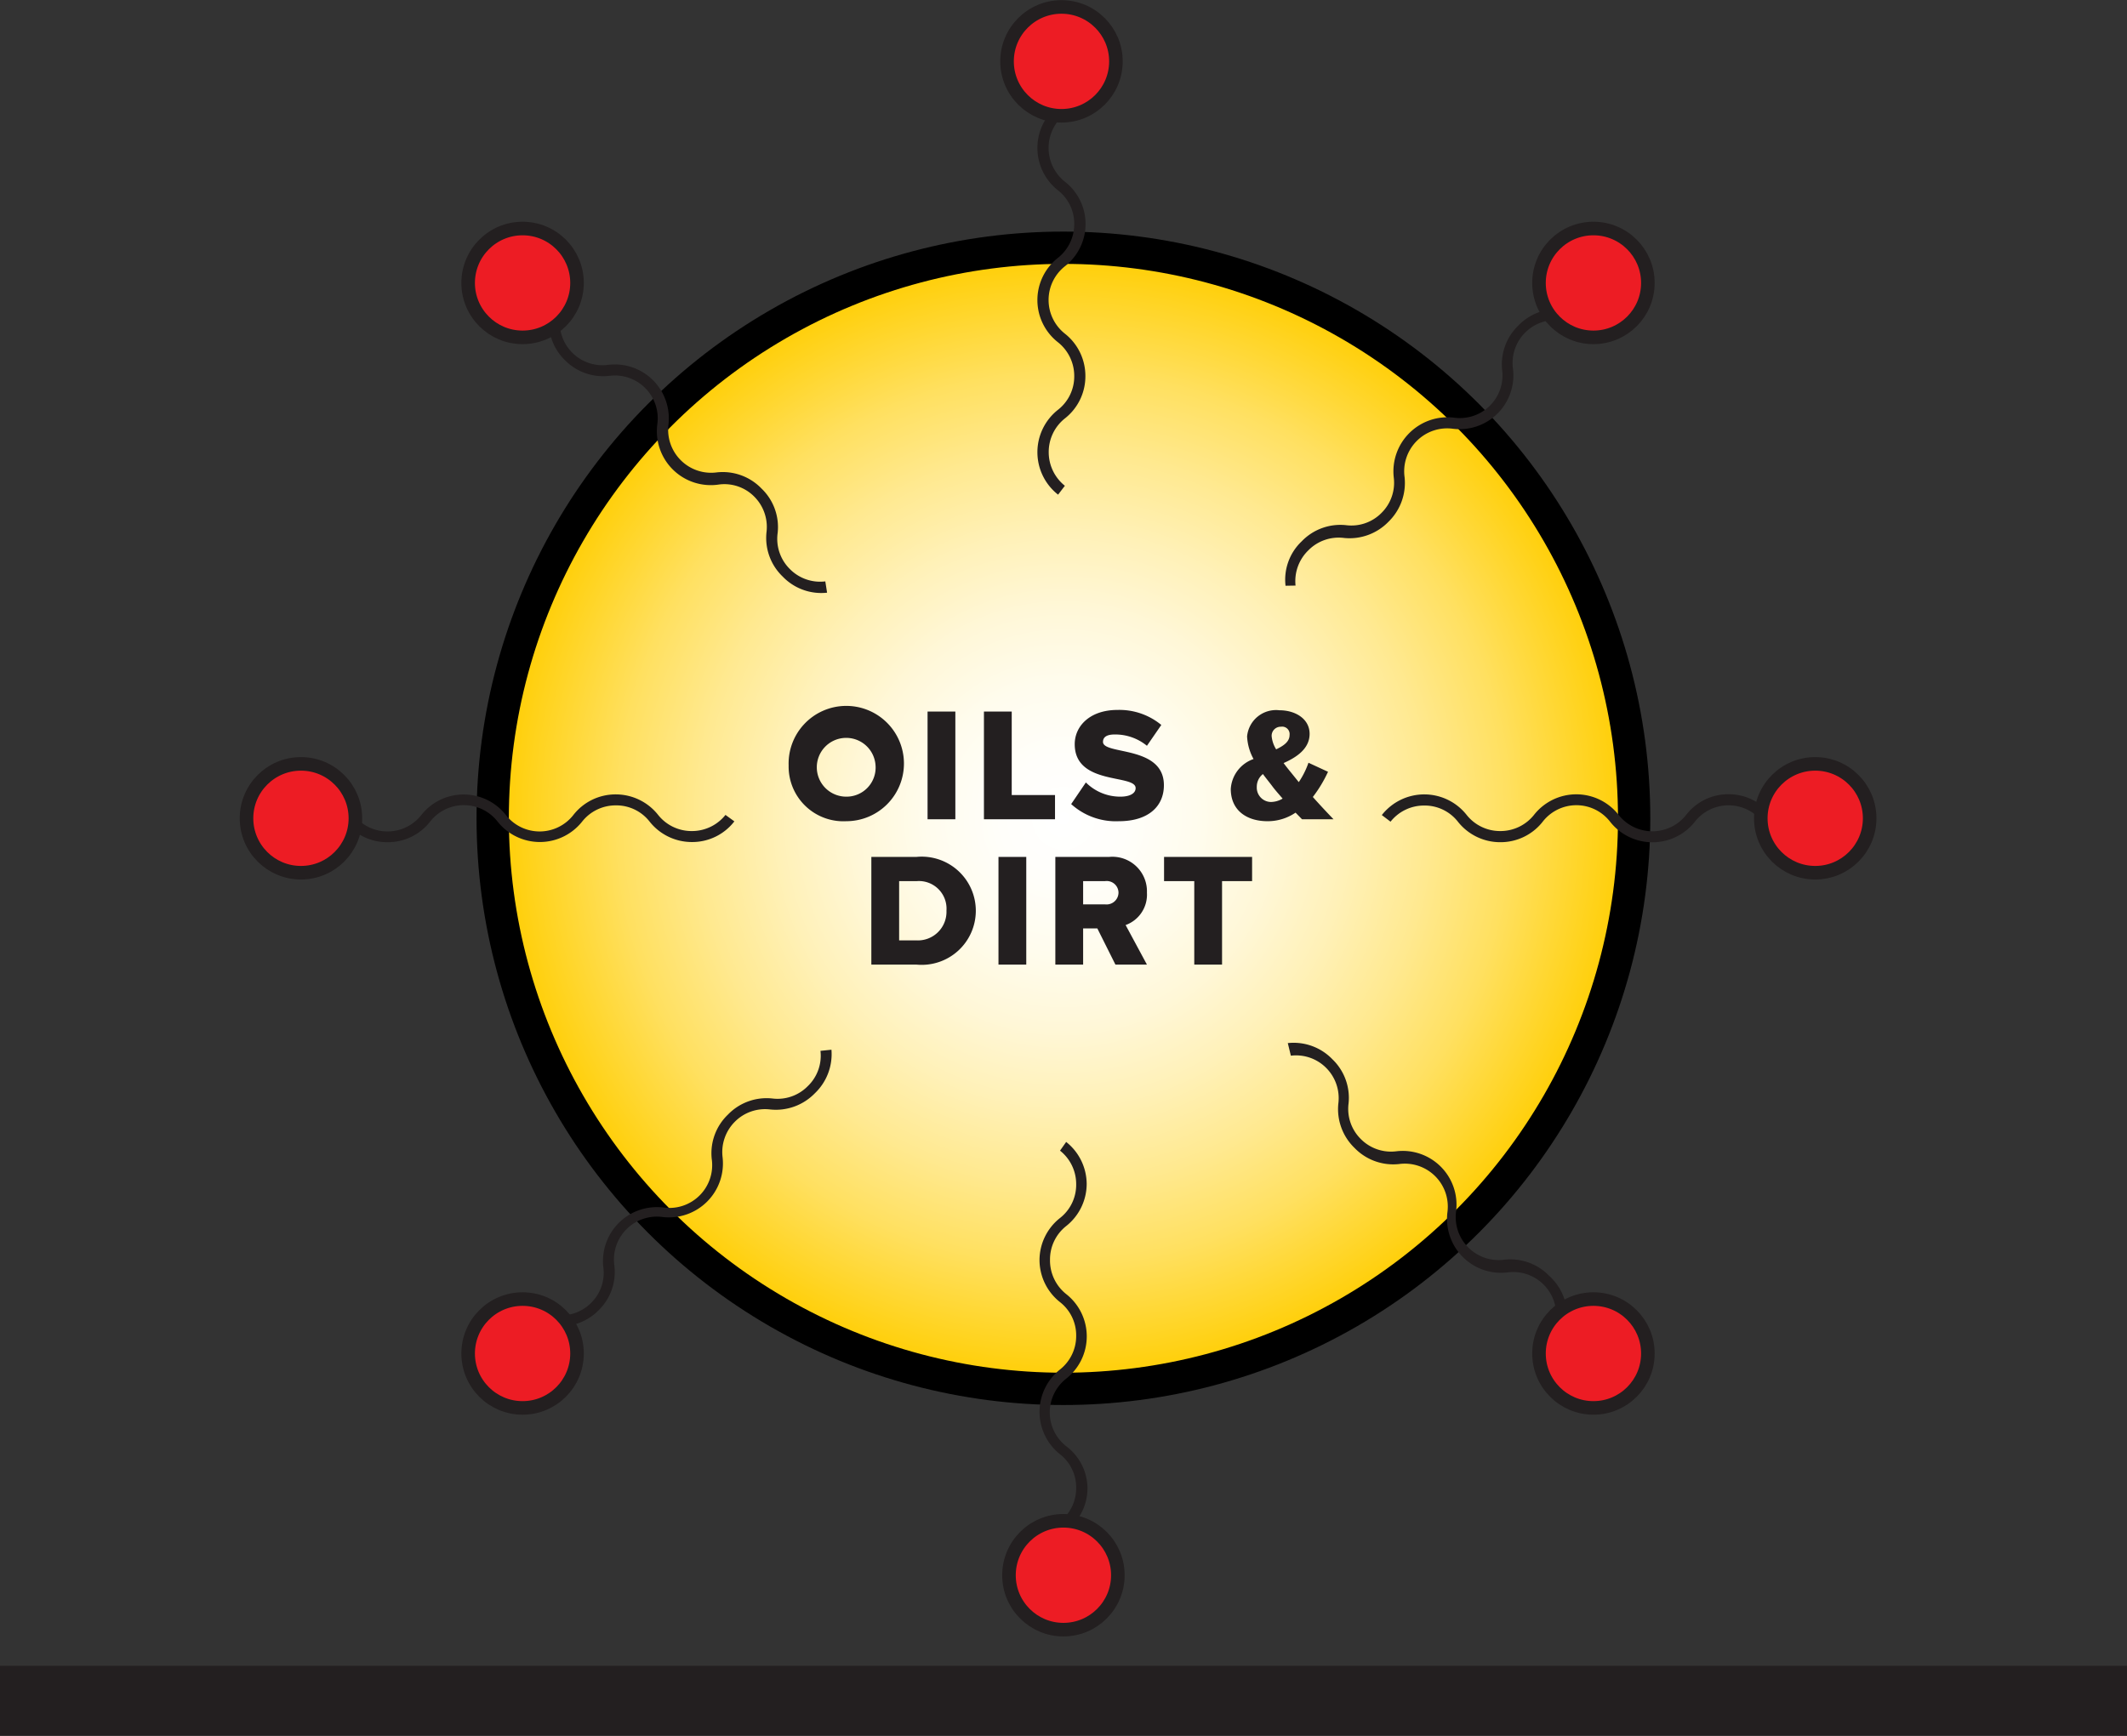 <?xml version="1.0" encoding="UTF-8"?> <svg xmlns="http://www.w3.org/2000/svg" xmlns:xlink="http://www.w3.org/1999/xlink" viewBox="0 0 131.67 107.48"><rect x="0" y="0" width="131.67" height="107.48" fill="#333333" stroke="none"/><defs><style>.a{fill:#231f20;}.b{stroke:#000;stroke-width:2px;fill:url(#a);}.b,.c{stroke-miterlimit:10;}.c{fill:#ed1c24;stroke:#231f20;stroke-width:0.84px;}</style><radialGradient id="a" cx="65.83" cy="50.67" r="35.33" gradientUnits="userSpaceOnUse"><stop offset="0" stop-color="#fff"></stop><stop offset="0.11" stop-color="#fffefa"></stop><stop offset="0.24" stop-color="#fffced"></stop><stop offset="0.37" stop-color="#fff7d7"></stop><stop offset="0.5" stop-color="#fff1b8"></stop><stop offset="0.64" stop-color="#ffe990"></stop><stop offset="0.78" stop-color="#ffe060"></stop><stop offset="0.91" stop-color="#ffd527"></stop><stop offset="1" stop-color="#ffcd00"></stop></radialGradient></defs><title>Asset 1</title><rect class="a" y="103.15" width="131.67" height="4.33"></rect><circle class="b" cx="65.83" cy="50.67" r="35.33"></circle><path class="a" d="M65.92,30.08a2.66,2.66,0,0,1-1-2.09h0a2.65,2.65,0,0,1,1-2.08,3.31,3.31,0,0,0,1.27-2.62h0a3.33,3.33,0,0,0-1.27-2.63,2.66,2.66,0,0,1,0-4.17,3.32,3.32,0,0,0,0-5.24,2.67,2.67,0,0,1,0-4.18l-.43-.53a3.34,3.34,0,0,0-1.27,2.62h0a3.34,3.34,0,0,0,1.28,2.63,2.62,2.62,0,0,1,1,2.08,2.66,2.66,0,0,1-1,2.09,3.32,3.32,0,0,0,0,5.24,2.66,2.66,0,0,1,1,2.09h0a2.62,2.62,0,0,1-1,2.08A3.34,3.34,0,0,0,64.22,28h0a3.34,3.34,0,0,0,1.28,2.63Z"></path><circle class="c" cx="65.71" cy="3.8" r="3.37"></circle><path class="a" d="M65.62,71.25a2.64,2.64,0,0,1,1,2.09h0a2.61,2.61,0,0,1-1,2.08A3.33,3.33,0,0,0,64.35,78h0a3.33,3.33,0,0,0,1.27,2.63,2.61,2.61,0,0,1,1,2.08,2.64,2.64,0,0,1-1,2.09,3.35,3.35,0,0,0,0,5.25,2.61,2.61,0,0,1,1,2.08,2.64,2.64,0,0,1-1,2.09l.43.53a3.3,3.3,0,0,0,1.27-2.62h0A3.29,3.29,0,0,0,66,89.55a2.66,2.66,0,0,1,0-4.18,3.33,3.33,0,0,0,0-5.24A2.66,2.66,0,0,1,65,78h0a2.63,2.63,0,0,1,1-2.08,3.34,3.34,0,0,0,1.27-2.62h0A3.34,3.34,0,0,0,66,70.71Z"></path><circle class="c" cx="65.83" cy="97.54" r="3.37"></circle><path class="a" d="M86.08,50.88a2.64,2.64,0,0,1,2.09-1h0a2.61,2.61,0,0,1,2.08,1,3.33,3.33,0,0,0,2.63,1.27h0a3.31,3.31,0,0,0,2.62-1.27,2.64,2.64,0,0,1,4.17,0,3.34,3.34,0,0,0,5.25,0,2.65,2.65,0,0,1,4.17,0l.53-.43A3.3,3.3,0,0,0,107,49.18h0a3.29,3.29,0,0,0-2.62,1.28,2.66,2.66,0,0,1-4.18,0,3.33,3.33,0,0,0-5.24,0,2.65,2.65,0,0,1-2.08,1h0a2.64,2.64,0,0,1-2.09-1,3.34,3.34,0,0,0-2.62-1.27h0a3.34,3.34,0,0,0-2.63,1.28Z"></path><circle class="c" cx="112.37" cy="50.67" r="3.37"></circle><path class="a" d="M44.91,50.46a2.65,2.65,0,0,1-2.08,1h0a2.64,2.64,0,0,1-2.09-1,3.34,3.34,0,0,0-2.62-1.27h0a3.31,3.31,0,0,0-2.63,1.28,2.65,2.65,0,0,1-4.17,0,3.33,3.33,0,0,0-5.24,0,2.66,2.66,0,0,1-4.18,0l-.53.43A3.31,3.31,0,0,0,24,52.15h0a3.31,3.31,0,0,0,2.63-1.28,2.65,2.65,0,0,1,4.17,0,3.34,3.34,0,0,0,5.24,0,2.64,2.64,0,0,1,2.09-1h0a2.61,2.61,0,0,1,2.08,1,3.33,3.33,0,0,0,2.63,1.27h0a3.29,3.29,0,0,0,2.62-1.28Z"></path><circle class="c" cx="18.63" cy="50.67" r="3.37"></circle><path class="a" d="M79.91,65.37a2.63,2.63,0,0,1,2.19.76h0a2.65,2.65,0,0,1,.75,2.19,3.34,3.34,0,0,0,1,2.76h0a3.33,3.33,0,0,0,2.75,1,2.66,2.66,0,0,1,3,3,3.34,3.34,0,0,0,3.71,3.71,2.66,2.66,0,0,1,3,3l.68.08A3.35,3.35,0,0,0,95.9,79h0A3.35,3.35,0,0,0,93.14,78a2.66,2.66,0,0,1-3-3,3.33,3.33,0,0,0-3.71-3.71,2.63,2.63,0,0,1-2.19-.76h0a2.62,2.62,0,0,1-.76-2.19,3.31,3.31,0,0,0-1-2.75h0a3.33,3.33,0,0,0-2.76-1Z"></path><circle class="c" cx="98.64" cy="83.81" r="3.37"></circle><path class="a" d="M51.09,36a2.63,2.63,0,0,1-2.19-.76h0A2.63,2.63,0,0,1,48.14,33a3.3,3.3,0,0,0-1-2.75h0a3.33,3.33,0,0,0-2.76-1,2.66,2.66,0,0,1-3-2.95,3.34,3.34,0,0,0-3.71-3.71,2.65,2.65,0,0,1-3-2.95l-.68-.07a3.32,3.32,0,0,0,1,2.75h0a3.32,3.32,0,0,0,2.76.95,2.65,2.65,0,0,1,2.94,3A3.34,3.34,0,0,0,44.52,30a2.6,2.6,0,0,1,2.18.76h0a2.65,2.65,0,0,1,.75,2.19,3.31,3.31,0,0,0,1,2.75h0a3.31,3.31,0,0,0,2.75,1Z"></path><circle class="c" cx="32.35" cy="17.52" r="3.37"></circle><path class="a" d="M50.79,65.07A2.61,2.61,0,0,1,50,67.26h0a2.62,2.62,0,0,1-2.19.76,3.32,3.32,0,0,0-2.75,1h0a3.31,3.31,0,0,0-1,2.75,2.65,2.65,0,0,1-3,3,3.34,3.34,0,0,0-3.71,3.71,2.61,2.61,0,0,1-.75,2.19,2.64,2.64,0,0,1-2.2.76l-.07.68a3.34,3.34,0,0,0,2.75-1h0a3.3,3.3,0,0,0,.95-2.75,2.66,2.66,0,0,1,3-3,3.34,3.34,0,0,0,3.7-3.71,2.66,2.66,0,0,1,.76-2.19h0a2.63,2.63,0,0,1,2.19-.76,3.36,3.36,0,0,0,2.76-1h0A3.35,3.35,0,0,0,51.47,65Z"></path><circle class="c" cx="32.35" cy="83.81" r="3.37"></circle><path class="a" d="M80.2,36.26A2.65,2.65,0,0,1,81,34.07h0a2.63,2.63,0,0,1,2.19-.76,3.35,3.35,0,0,0,2.76-1h0a3.35,3.35,0,0,0,1-2.76,2.66,2.66,0,0,1,3-3,3.33,3.33,0,0,0,3.71-3.71,2.66,2.66,0,0,1,3-3l.08-.68a3.31,3.31,0,0,0-2.75,1h0a3.34,3.34,0,0,0-1,2.76,2.64,2.64,0,0,1-3,2.94,3.35,3.35,0,0,0-3.71,3.71,2.62,2.62,0,0,1-.76,2.19h0a2.61,2.61,0,0,1-2.19.76,3.32,3.32,0,0,0-2.75,1h0a3.27,3.27,0,0,0-1,2.75Z"></path><circle class="c" cx="98.64" cy="17.52" r="3.37"></circle><path class="a" d="M48.82,47.4a3.57,3.57,0,1,1,3.57,3.45A3.39,3.39,0,0,1,48.82,47.4Zm5.38,0a1.82,1.82,0,1,0-1.81,1.93A1.8,1.8,0,0,0,54.2,47.4Z"></path><path class="a" d="M57.42,50.73V44.06h1.72v6.67Z"></path><path class="a" d="M60.91,50.73V44.06h1.72v5.17h2.68v1.5Z"></path><path class="a" d="M66.31,49.79l.91-1.34a3,3,0,0,0,2.14.88c.58,0,.94-.2.94-.53,0-.88-3.77-.15-3.77-2.72,0-1.12.94-2.12,2.65-2.12a4.07,4.07,0,0,1,2.71.93L71,46.18a3.09,3.09,0,0,0-2-.7c-.5,0-.72.17-.72.46,0,.82,3.77.2,3.77,2.68,0,1.34-1,2.23-2.78,2.23A4.12,4.12,0,0,1,66.31,49.79Z"></path><path class="a" d="M80.6,50.73l-.4-.41a3.06,3.06,0,0,1-1.74.53c-1.26,0-2.27-.65-2.27-2A2.1,2.1,0,0,1,77.6,47a3.21,3.21,0,0,1-.4-1.4,1.8,1.8,0,0,1,2-1.62c1,0,1.87.54,1.87,1.46s-.8,1.45-1.61,1.81c.17.23.34.44.48.61l.46.57A5.21,5.21,0,0,0,81,47.23l1.21.56a8.09,8.09,0,0,1-.94,1.56c.4.45.82.9,1.28,1.38Zm-1.2-1.28c-.25-.29-.48-.55-.62-.74s-.4-.51-.6-.78a1,1,0,0,0-.38.8.89.89,0,0,0,.88.93A1.46,1.46,0,0,0,79.4,49.45ZM79,46.4c.48-.23.83-.48.83-.89A.46.46,0,0,0,79.3,45a.56.56,0,0,0-.58.58A1.85,1.85,0,0,0,79,46.4Z"></path><path class="a" d="M53.94,59.73V53.06h2.8a3.35,3.35,0,1,1,0,6.67Zm4.65-3.34a1.71,1.71,0,0,0-1.84-1.83H55.66v3.67h1.08A1.77,1.77,0,0,0,58.59,56.39Z"></path><path class="a" d="M61.81,59.73V53.06h1.72v6.67Z"></path><path class="a" d="M69.05,59.73l-1.12-2.24h-.88v2.24H65.33V53.06h3.34A2.14,2.14,0,0,1,71,55.28a2,2,0,0,1-1.32,2L71,59.73Zm.19-4.46a.73.73,0,0,0-.83-.71H67.05V56h1.36A.74.74,0,0,0,69.24,55.27Z"></path><path class="a" d="M73.93,59.73V54.56H72.06v-1.5h5.45v1.5H75.65v5.17Z"></path></svg> 